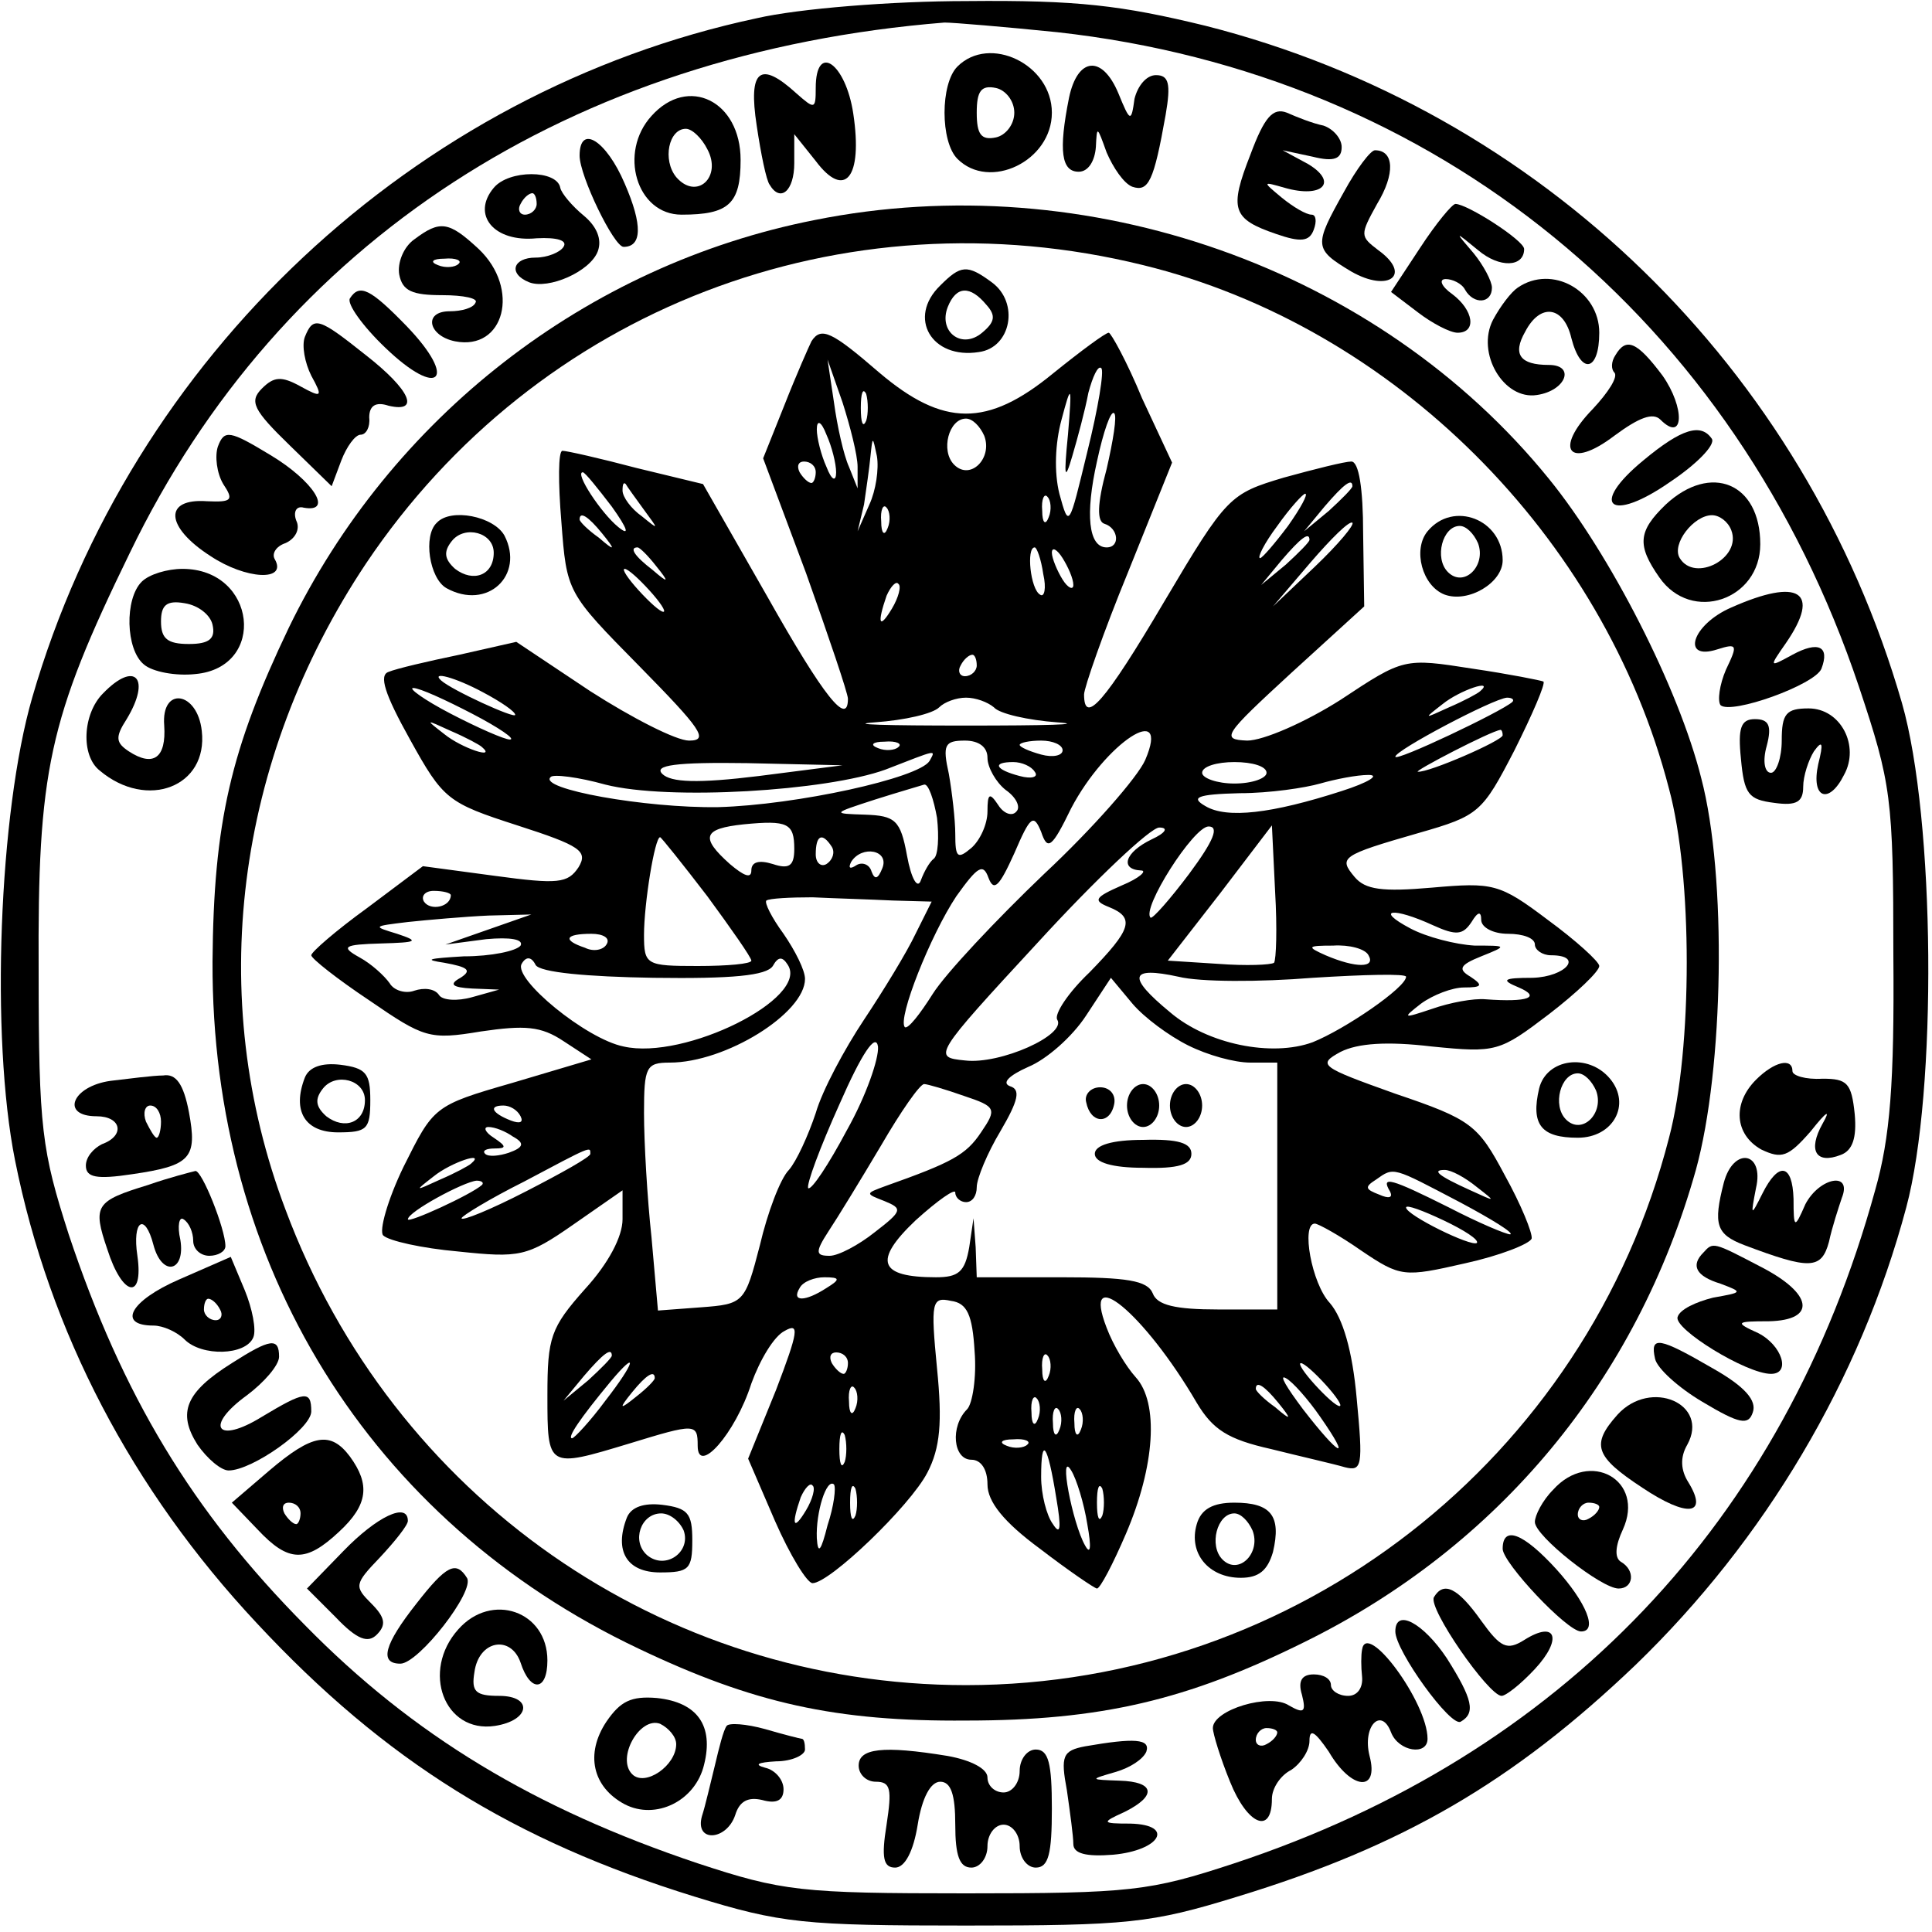 <?xml version="1.0" encoding="UTF-8" standalone="yes"?>
<svg version="1.0" xmlns="http://www.w3.org/2000/svg" width="2in" height="2in" viewBox="0 0 180 180" preserveAspectRatio="xMidYMid meet">
  <g transform="translate(0,180) scale(0.1,-0.1)" fill="#000000" stroke="none">
    <path d="M705 1783 c-319 -68 -583 -315 -675 -633 -31 -107 -39 -316 -16 -431
32 -160 109 -307 225 -431 120 -129 240 -203 408 -255 81 -25 102 -27 253 -27
151 0 172 2 253 27 154 47 257 107 371 216 120 116 209 265 252 426 29 108 27
362 -4 470 -90 312 -337 552 -649 631 -78 19 -119 24 -222 23 -70 0 -157 -7
-196 -16z m280 -13 c353 -39 632 -267 747 -610 30 -90 32 -103 32 -250 1 -119
-3 -170 -17 -219 -85 -309 -292 -526 -597 -627 -79 -26 -96 -28 -250 -28 -154
0 -171 2 -250 28 -152 51 -265 119 -366 222 -105 106 -170 214 -220 364 -25
78 -28 98 -28 245 -1 187 9 234 85 390 140 290 411 466 759 494 8 0 56 -4 105
-9z"/>
    <path d="M892 1738 c-16 -16 -16 -70 0 -86 30 -30 88 -2 88 43 0 45 -58 73
-88 43z m53 -43 c0 -11 -8 -21 -17 -23 -14 -3 -18 3 -18 23 0 20 4 26 18 23 9
-2 17 -12 17 -23z"/>
    <path d="M760 1718 c0 -20 -1 -20 -18 -5 -34 31 -45 22 -37 -30 4 -27 9 -51
12 -55 10 -17 23 -6 23 20 l0 27 20 -25 c27 -36 44 -16 35 44 -7 47 -35 67
-35 24z"/>
    <path d="M996 1709 c-10 -50 -7 -69 9 -69 9 0 15 10 16 23 1 20 1 20 10 -5 6
-14 16 -29 24 -32 15 -5 20 5 31 67 5 29 3 37 -9 37 -9 0 -17 -10 -20 -22 -3
-22 -4 -22 -15 5 -15 36 -38 34 -46 -4z"/>
    <path d="M607 1692 c-31 -34 -14 -92 28 -92 44 0 55 10 55 51 0 55 -49 79 -83
41z m52 -31 c14 -26 -10 -48 -29 -26 -13 16 -7 45 9 45 6 0 15 -9 20 -19z"/>
    <path d="M1165 1656 c-20 -51 -17 -60 24 -74 23 -8 31 -7 35 4 3 8 2 14 -2 14
-5 0 -17 7 -28 16 -18 15 -18 15 3 9 35 -10 50 5 22 22 l-24 13 28 -6 c20 -5
27 -2 27 9 0 8 -8 17 -17 20 -10 2 -25 8 -34 12 -13 5 -21 -4 -34 -39z"/>
    <path d="M540 1655 c0 -19 32 -85 41 -85 17 0 18 20 1 59 -17 40 -42 56 -42
26z"/>
    <path d="M1252 1621 c-28 -50 -28 -53 7 -74 35 -20 57 -3 25 20 -17 13 -17 14
-1 43 17 28 16 50 -2 50 -4 0 -17 -17 -29 -39z"/>
    <path d="M460 1625 c-21 -25 0 -51 40 -47 19 1 29 -2 25 -8 -3 -5 -15 -10 -26
-10 -21 0 -26 -15 -6 -23 18 -7 57 10 64 29 4 11 -1 23 -13 33 -11 9 -21 21
-22 26 -3 17 -48 17 -62 0z m40 -15 c0 -5 -5 -10 -11 -10 -5 0 -7 5 -4 10 3 6
8 10 11 10 2 0 4 -4 4 -10z"/>
    <path d="M759 1595 c-213 -42 -395 -184 -490 -380 -54 -113 -70 -181 -71 -311
-1 -283 146 -521 397 -640 107 -51 184 -68 305 -67 126 0 206 19 315 73 181
89 310 244 365 440 26 94 29 274 5 365 -21 84 -85 209 -142 279 -159 196 -430
292 -684 241z m306 -42 c233 -57 429 -252 490 -488 22 -81 22 -242 0 -325 -77
-300 -347 -510 -655 -510 -283 0 -534 175 -634 443 -75 198 -47 419 75 602
159 237 444 347 724 278z"/>
    <path d="M876 1534 c-31 -30 -8 -69 36 -62 30 4 38 46 12 65 -23 17 -29 16
-48 -3z m43 -18 c9 -10 8 -16 -4 -26 -19 -16 -41 1 -32 24 8 20 21 20 36 2z"/>
    <path d="M756 1482 c-2 -4 -14 -31 -25 -59 l-20 -50 40 -107 c21 -59 39 -112
39 -117 0 -26 -22 1 -75 95 l-60 105 -62 15 c-34 9 -65 16 -69 16 -4 0 -4 -30
-1 -66 5 -66 5 -66 73 -135 57 -58 65 -69 46 -69 -12 0 -53 21 -92 46 l-69 46
-53 -12 c-29 -6 -59 -13 -66 -16 -9 -3 -4 -20 20 -63 31 -56 35 -59 100 -80
59 -19 66 -24 57 -39 -10 -15 -19 -16 -78 -8 l-67 9 -52 -39 c-29 -21 -52 -41
-52 -44 0 -3 24 -22 54 -42 51 -35 56 -37 104 -29 41 6 56 5 77 -9 l26 -17
-74 -22 c-73 -21 -73 -22 -101 -78 -15 -31 -23 -60 -19 -64 5 -5 36 -12 70
-15 57 -6 64 -5 107 25 l46 32 0 -27 c0 -16 -13 -41 -35 -65 -32 -36 -35 -45
-35 -99 0 -68 0 -68 76 -45 62 19 64 19 64 -2 0 -28 35 11 50 58 8 22 21 44
31 49 14 8 13 0 -8 -55 l-26 -64 25 -58 c14 -32 30 -58 35 -58 16 0 91 72 107
103 12 23 14 47 9 97 -6 62 -5 67 13 63 15 -2 20 -13 22 -47 2 -24 -2 -49 -7
-54 -16 -16 -13 -47 4 -47 9 0 15 -9 15 -23 0 -16 15 -35 49 -60 26 -20 51
-37 53 -37 3 0 15 23 27 51 27 63 31 122 9 146 -9 10 -21 30 -27 46 -24 62 35
14 84 -70 15 -25 29 -34 69 -43 28 -7 59 -14 69 -17 16 -4 17 1 11 64 -4 45
-13 75 -25 89 -17 18 -27 74 -14 74 3 0 23 -11 43 -25 37 -25 40 -25 97 -12
32 7 60 18 62 23 1 5 -10 32 -25 59 -25 47 -31 52 -102 76 -70 25 -73 27 -51
39 16 8 43 10 85 5 60 -6 63 -5 109 30 26 20 47 40 47 45 0 4 -22 24 -48 43
-45 34 -51 35 -108 30 -46 -4 -62 -2 -72 10 -15 18 -13 20 60 41 56 16 59 19
89 77 17 34 29 62 27 64 -2 1 -32 7 -66 12 -64 10 -64 10 -123 -29 -33 -21
-72 -38 -87 -38 -25 1 -22 5 41 63 l68 62 -1 68 c0 42 -4 67 -11 67 -6 0 -34
-7 -63 -15 -50 -15 -53 -17 -111 -115 -56 -95 -75 -116 -75 -87 0 6 18 58 41
114 l41 102 -28 60 c-14 34 -29 61 -31 61 -3 0 -26 -17 -52 -38 -61 -50 -102
-50 -162 1 -44 38 -54 43 -63 29z m43 -117 l0 -20 -8 20 c-5 11 -11 38 -14 60
l-6 40 14 -40 c7 -22 14 -49 14 -60z m214 14 c-17 -70 -17 -72 -26 -39 -5 20
-4 47 2 69 9 34 10 34 6 -14 -4 -40 -3 -44 4 -20 5 17 12 43 15 59 4 15 9 26
12 23 3 -2 -3 -38 -13 -78z m-206 29 c-3 -7 -5 -2 -5 12 0 14 2 19 5 13 2 -7
2 -19 0 -25z m224 -45 c-9 -33 -9 -49 -2 -51 13 -4 15 -22 2 -22 -17 0 -20 31
-9 80 6 28 13 48 16 45 3 -2 -1 -26 -7 -52z m-252 -3 c0 -9 -4 -8 -9 5 -5 11
-9 27 -9 35 0 9 4 8 9 -5 5 -11 9 -27 9 -35z m138 34 c8 -21 -13 -42 -28 -27
-13 13 -5 43 11 43 6 0 13 -7 17 -16z m-107 -64 l-11 -25 6 25 c2 14 5 34 6
45 2 19 2 19 6 0 2 -12 -1 -32 -7 -45z m-50 30 c0 -5 -2 -10 -4 -10 -3 0 -8 5
-11 10 -3 6 -1 10 4 10 6 0 11 -4 11 -10z m-190 -32 c15 -21 17 -28 6 -19 -16
13 -41 51 -33 51 2 0 14 -15 27 -32z m30 -3 c14 -19 14 -19 -2 -6 -10 7 -18
18 -18 24 0 6 1 8 3 6 1 -2 9 -13 17 -24z m660 22 c0 -2 -10 -12 -22 -23 l-23
-19 19 23 c18 21 26 27 26 19z m-283 -29 c-3 -8 -6 -5 -6 6 -1 11 2 17 5 13 3
-3 4 -12 1 -19z m223 -8 c-12 -16 -24 -30 -26 -30 -3 0 4 14 16 30 12 17 24
30 26 30 3 0 -4 -13 -16 -30z m-373 -2 c-3 -8 -6 -5 -6 6 -1 11 2 17 5 13 3
-3 4 -12 1 -19z m-266 -5 c13 -16 12 -17 -3 -4 -10 7 -18 15 -18 17 0 8 8 3
21 -13z m664 -31 l-39 -37 35 41 c19 22 36 39 39 37 2 -2 -13 -20 -35 -41z
m-5 25 c0 -2 -10 -12 -22 -23 l-23 -19 19 23 c18 21 26 27 26 19z m-609 -24
c13 -16 12 -17 -3 -4 -17 13 -22 21 -14 21 2 0 10 -8 17 -17z m361 -8 c3 -13
1 -22 -3 -19 -9 5 -13 44 -5 44 2 0 6 -11 8 -25z m28 -10 c0 -5 -5 -3 -10 5
-5 8 -10 20 -10 25 0 6 5 3 10 -5 5 -8 10 -19 10 -25z m-395 -5 c10 -11 16
-20 13 -20 -3 0 -13 9 -23 20 -10 11 -16 20 -13 20 3 0 13 -9 23 -20z m226
-17 c-12 -20 -14 -14 -5 12 4 9 9 14 11 11 3 -2 0 -13 -6 -23z m79 -53 c0 -5
-5 -10 -11 -10 -5 0 -7 5 -4 10 3 6 8 10 11 10 2 0 4 -4 4 -10z m-460 -25 c17
-9 30 -18 30 -21 0 -4 -59 23 -69 32 -10 9 13 3 39 -11z m-10 -20 c25 -13 41
-24 35 -24 -5 0 -30 11 -55 24 -25 13 -40 24 -35 24 6 0 30 -11 55 -24z m939
21 c-2 -2 -15 -9 -29 -15 -24 -11 -24 -11 -6 3 16 13 49 24 35 12z m-453 -15
c5 -6 32 -12 59 -14 28 -2 -11 -3 -85 -3 -74 0 -112 1 -85 3 28 2 54 8 60 14
5 5 16 9 25 9 9 0 20 -4 26 -9z m483 5 c-10 -9 -109 -56 -109 -51 0 6 91 54
104 55 5 0 7 -2 5 -4z m-960 -42 c14 -12 -19 -1 -35 12 -18 14 -18 14 6 3 14
-6 27 -13 29 -15z m618 -12 c-7 -16 -49 -64 -94 -106 -45 -43 -92 -93 -104
-112 -12 -19 -23 -33 -26 -31 -7 8 24 86 48 122 20 28 25 31 30 17 5 -13 10
-8 24 23 15 35 18 37 25 20 6 -18 10 -15 28 22 32 61 93 101 69 45z m333 23
c0 -5 -69 -35 -79 -34 -5 0 68 38 77 39 1 0 2 -2 2 -5z m-563 -11 c-3 -3 -12
-4 -19 -1 -8 3 -5 6 6 6 11 1 17 -2 13 -5z m83 -10 c0 -9 8 -23 17 -30 10 -7
14 -16 10 -20 -4 -5 -12 -2 -17 6 -8 12 -10 11 -10 -6 0 -12 -7 -27 -15 -34
-13 -11 -15 -9 -15 13 0 13 -3 39 -6 56 -6 27 -4 31 15 31 13 0 21 -6 21 -16z
m70 7 c0 -5 -9 -7 -20 -4 -11 3 -20 7 -20 9 0 2 9 4 20 4 11 0 20 -4 20 -9z
m-124 -10 c-10 -16 -124 -41 -197 -43 -68 -1 -168 17 -156 28 2 3 26 0 51 -7
59 -15 206 -6 261 14 49 19 47 19 41 8z m-159 -14 c-57 -7 -82 -6 -90 2 -8 8
12 11 79 10 l89 -2 -78 -10z m257 4 c4 -5 -3 -7 -14 -4 -23 6 -26 13 -6 13 8
0 17 -4 20 -9z m216 -1 c0 -5 -13 -10 -30 -10 -16 0 -30 5 -30 10 0 6 14 10
30 10 17 0 30 -4 30 -10z m70 -17 c-65 -21 -107 -26 -127 -14 -14 8 -8 11 32
12 28 0 61 5 75 9 14 4 34 8 45 8 11 0 0 -7 -25 -15z m-377 -25 c2 -18 1 -35
-3 -38 -4 -3 -9 -12 -12 -20 -3 -9 -9 1 -13 23 -6 33 -11 37 -39 38 -31 1 -31
1 9 14 22 7 43 13 46 14 4 1 9 -14 12 -31z m-133 -29 c0 -16 -5 -19 -20 -14
-13 4 -20 2 -20 -6 0 -8 -7 -5 -20 6 -28 25 -25 33 13 37 41 4 47 1 47 -23z
m333 9 c-25 -12 -30 -28 -10 -29 6 0 -1 -7 -18 -14 -25 -11 -27 -14 -12 -20
25 -10 21 -21 -18 -61 -20 -19 -33 -39 -30 -44 9 -14 -53 -42 -86 -38 -30 3
-30 4 68 110 54 59 105 107 113 107 9 0 6 -5 -7 -11z m35 -32 c-18 -24 -34
-42 -36 -41 -9 8 40 85 54 85 10 0 5 -13 -18 -44z m79 -83 c-3 -2 -26 -3 -52
-1 l-47 3 49 63 48 63 3 -62 c2 -34 1 -63 -1 -66z m-528 62 c22 -30 41 -57 41
-60 0 -3 -22 -5 -50 -5 -48 0 -50 1 -50 29 0 29 10 91 15 91 1 0 21 -25 44
-55z m116 46 c3 -5 1 -12 -5 -16 -5 -3 -10 1 -10 9 0 18 6 21 15 7z m47 -20
c-4 -10 -7 -11 -10 -3 -2 7 -9 9 -14 6 -6 -4 -8 -3 -5 3 10 16 36 11 29 -6z
m-402 -25 c0 -11 -19 -15 -25 -6 -3 5 1 10 9 10 9 0 16 -2 16 -4z m412 -5 l36
-1 -15 -30 c-8 -17 -30 -53 -48 -80 -18 -27 -39 -66 -45 -87 -7 -21 -18 -45
-25 -53 -8 -8 -20 -40 -27 -70 -14 -54 -15 -55 -55 -58 l-40 -3 -6 68 c-4 37
-7 89 -7 116 0 43 2 47 24 47 52 0 126 46 126 78 0 8 -9 26 -20 42 -11 15 -18
29 -16 31 3 2 22 3 43 3 21 -1 55 -2 75 -3z m-377 -27 l-40 -14 38 5 c22 2 35
0 32 -6 -4 -5 -27 -10 -53 -10 -33 -2 -38 -3 -18 -6 22 -4 26 -7 15 -14 -11
-6 -8 -9 11 -10 l25 -1 -25 -7 c-14 -4 -28 -3 -31 2 -4 6 -14 7 -23 4 -8 -3
-19 0 -23 7 -5 7 -17 18 -28 24 -18 10 -15 12 20 13 34 1 36 2 15 9 -23 7 -23
7 10 11 19 2 53 5 75 6 l40 1 -40 -14z m880 4 c22 -10 28 -9 36 3 6 10 9 10 9
2 0 -7 11 -13 25 -13 14 0 25 -4 25 -10 0 -5 7 -10 15 -10 31 0 14 -20 -17
-21 -28 0 -30 -2 -13 -9 21 -9 9 -14 -31 -11 -11 1 -33 -3 -50 -9 -27 -9 -28
-9 -10 5 11 8 29 15 40 15 17 0 18 2 6 10 -12 7 -10 11 10 19 25 10 24 10 -6
10 -18 1 -45 8 -60 16 -34 18 -16 20 21 3z m-770 -18 c-3 -5 -12 -7 -20 -3
-21 7 -19 13 6 13 11 0 18 -4 14 -10z m710 -10 c7 -12 -12 -12 -40 0 -18 8
-17 9 7 9 15 1 30 -3 33 -9z m-666 -21 c73 -1 105 2 111 11 5 9 9 9 14 1 20
-31 -96 -89 -153 -76 -35 7 -103 63 -95 77 4 7 9 7 13 -1 4 -7 48 -11 110 -12z
m614 0 c48 3 87 4 87 1 0 -10 -57 -49 -87 -61 -38 -14 -98 -2 -133 28 -40 33
-38 43 8 33 20 -5 76 -5 125 -1z m-116 -63 c18 -9 43 -16 58 -16 l25 0 0 -115
0 -115 -55 0 c-40 0 -57 4 -61 15 -5 12 -24 15 -85 15 l-79 0 -1 28 -2 27 -4
-27 c-4 -23 -10 -28 -31 -28 -53 0 -59 15 -19 53 21 19 37 30 37 26 0 -5 5 -9
10 -9 6 0 10 6 10 14 0 8 10 32 22 52 17 29 19 39 9 42 -8 3 -1 10 17 18 17 7
41 28 54 48 l23 35 20 -24 c11 -13 34 -30 52 -39z m-318 -79 c-17 -32 -33 -56
-36 -54 -2 3 11 38 29 78 21 48 34 67 36 54 1 -11 -11 -46 -29 -78z m109 32
c30 -10 31 -12 16 -34 -14 -21 -27 -28 -89 -50 -19 -7 -19 -7 -1 -14 17 -7 17
-9 -9 -29 -15 -12 -34 -22 -42 -22 -13 0 -14 3 -1 23 8 12 30 48 49 80 18 31
36 57 40 57 3 0 20 -5 37 -11z m-413 -19 c3 -6 -1 -7 -9 -4 -18 7 -21 14 -7
14 6 0 13 -4 16 -10z m-7 -19 c11 -6 10 -10 -4 -15 -9 -3 -19 -4 -22 -1 -3 3
1 5 9 5 11 0 11 2 -1 10 -8 5 -10 10 -5 10 6 0 16 -4 23 -9z m72 -16 c0 -3
-27 -18 -60 -35 -33 -17 -60 -28 -60 -25 0 2 26 18 58 34 64 34 62 33 62 26z
m-111 -9 c-2 -2 -15 -9 -29 -15 -24 -11 -24 -11 -6 3 16 13 49 24 35 12z m921
-36 c30 -16 51 -29 47 -30 -4 0 -30 11 -57 25 -54 27 -64 30 -55 15 3 -6 -1
-7 -10 -3 -13 5 -14 7 -3 14 17 12 15 12 78 -21z m16 14 c18 -14 18 -14 -6 -3
-31 14 -36 19 -24 19 6 0 19 -7 30 -16z m-927 2 c-10 -9 -69 -36 -69 -32 0 7
52 35 64 36 5 0 7 -2 5 -4z m927 -54 c-5 -4 -66 26 -66 33 0 3 16 -3 35 -12
19 -9 33 -18 31 -21z m-606 -42 c-20 -13 -33 -13 -25 0 3 6 14 10 23 10 15 0
15 -2 2 -10z m-200 -63 c0 -2 -10 -12 -22 -23 l-23 -19 19 23 c18 21 26 27 26
19z m220 -7 c0 -5 -2 -10 -4 -10 -3 0 -8 5 -11 10 -3 6 -1 10 4 10 6 0 11 -4
11 -10z m187 -12 c-3 -8 -6 -5 -6 6 -1 11 2 17 5 13 3 -3 4 -12 1 -19z m-413
-23 c-14 -19 -29 -35 -31 -35 -5 0 7 18 36 53 26 31 23 18 -5 -18z m671 15
c10 -11 16 -20 13 -20 -3 0 -13 9 -23 20 -10 11 -16 20 -13 20 3 0 13 -9 23
-20z m-625 6 c0 -2 -8 -10 -17 -17 -16 -13 -17 -12 -4 4 13 16 21 21 21 13z
m620 -36 c30 -43 18 -37 -16 7 -15 20 -23 33 -16 29 6 -3 21 -20 32 -36z
m-433 8 c-3 -8 -6 -5 -6 6 -1 11 2 17 5 13 3 -3 4 -12 1 -19z m394 5 c13 -16
12 -17 -3 -4 -10 7 -18 15 -18 17 0 8 8 3 21 -13z m-224 -15 c-3 -8 -6 -5 -6
6 -1 11 2 17 5 13 3 -3 4 -12 1 -19z m20 -10 c-3 -8 -6 -5 -6 6 -1 11 2 17 5
13 3 -3 4 -12 1 -19z m20 0 c-3 -8 -6 -5 -6 6 -1 11 2 17 5 13 3 -3 4 -12 1
-19z m-220 -30 c-3 -7 -5 -2 -5 12 0 14 2 19 5 13 2 -7 2 -19 0 -25z m170 16
c-3 -3 -12 -4 -19 -1 -8 3 -5 6 6 6 11 1 17 -2 13 -5z m27 -49 c5 -29 4 -36
-3 -25 -6 8 -11 28 -11 44 0 39 6 31 14 -19z m29 -25 c4 -22 3 -29 -2 -20 -12
21 -25 90 -13 70 5 -8 12 -31 15 -50z m-262 13 c-12 -20 -14 -14 -5 12 4 9 9
14 11 11 3 -2 0 -13 -6 -23z m20 -14 c-6 -24 -9 -28 -10 -12 -1 24 9 56 16 50
2 -3 0 -20 -6 -38z m26 9 c-3 -7 -5 -2 -5 12 0 14 2 19 5 13 2 -7 2 -19 0 -25z
m230 0 c-3 -7 -5 -2 -5 12 0 14 2 19 5 13 2 -7 2 -19 0 -25z"/>
    <path d="M1012 773 c4 -20 22 -21 26 -2 2 9 -4 16 -13 16 -9 0 -15 -7 -13 -14z"/>
    <path d="M1050 770 c0 -11 7 -20 15 -20 8 0 15 9 15 20 0 11 -7 20 -15 20 -8
0 -15 -9 -15 -20z"/>
    <path d="M1090 770 c0 -11 7 -20 15 -20 8 0 15 9 15 20 0 11 -7 20 -15 20 -8
0 -15 -9 -15 -20z"/>
    <path d="M1020 725 c0 -8 16 -13 45 -13 33 -1 45 3 45 13 0 10 -12 14 -45 13
-29 0 -45 -5 -45 -13z"/>
    <path d="M407 1313 c-13 -12 -7 -52 9 -61 38 -21 73 12 54 49 -10 18 -50 26
-63 12z m53 -28 c0 -21 -19 -28 -36 -15 -10 9 -11 16 -3 26 12 15 39 8 39 -11z"/>
    <path d="M1330 1305 c-14 -17 -5 -51 16 -59 22 -8 54 11 54 32 0 38 -46 56
-70 27z m47 -11 c8 -21 -13 -42 -28 -27 -13 13 -5 43 11 43 6 0 13 -7 17 -16z"/>
    <path d="M284 796 c-12 -31 0 -51 31 -51 27 0 30 3 30 30 0 25 -4 30 -28 33
-17 2 -29 -2 -33 -12z m56 -21 c0 -21 -19 -28 -36 -15 -10 9 -11 16 -3 26 12
15 39 8 39 -11z"/>
    <path d="M1434 786 c-8 -34 2 -46 36 -46 33 0 50 31 30 55 -20 24 -59 19 -66
-9z m53 -2 c8 -21 -13 -42 -28 -27 -13 13 -5 43 11 43 6 0 13 -7 17 -16z"/>
    <path d="M584 386 c-12 -31 0 -51 31 -51 27 0 30 3 30 30 0 25 -4 30 -28 33
-17 2 -29 -2 -33 -12z m53 -12 c7 -20 -17 -37 -34 -23 -15 13 -6 39 13 39 8 0
17 -7 21 -16z"/>
    <path d="M1115 380 c-8 -27 11 -50 41 -50 17 0 25 7 30 24 8 34 -2 46 -36 46
-20 0 -31 -6 -35 -20z m52 -6 c8 -21 -13 -42 -28 -27 -13 13 -5 43 11 43 6 0
13 -7 17 -16z"/>
    <path d="M1323 1569 l-27 -41 25 -19 c13 -10 30 -19 37 -19 18 0 15 21 -5 36
-10 7 -13 14 -6 14 6 0 15 -4 18 -10 8 -14 25 -13 25 2 0 6 -8 21 -17 32 -18
21 -18 21 4 3 20 -17 43 -16 43 1 0 8 -53 42 -64 42 -3 0 -18 -18 -33 -41z"/>
    <path d="M386 1577 c-10 -7 -16 -22 -14 -33 3 -15 12 -19 40 -19 20 0 34 -3
31 -7 -2 -5 -13 -8 -24 -8 -25 0 -20 -23 5 -28 46 -9 61 49 22 86 -28 26 -36
27 -60 9z m41 -23 c-3 -3 -12 -4 -19 -1 -8 3 -5 6 6 6 11 1 17 -2 13 -5z"/>
    <path d="M1414 1532 c-6 -4 -16 -17 -23 -30 -16 -31 10 -75 41 -70 27 4 36 28
11 28 -27 0 -34 10 -22 31 14 27 36 24 43 -6 9 -35 26 -31 26 5 0 39 -44 64
-76 42z"/>
    <path d="M326 1522 c-3 -5 12 -26 33 -46 50 -48 68 -30 20 20 -34 35 -44 40
-53 26z"/>
    <path d="M284 1486 c-3 -8 0 -24 6 -36 11 -20 10 -21 -10 -10 -18 10 -25 9
-36 -2 -12 -12 -8 -20 26 -53 l39 -38 9 24 c5 13 13 24 18 24 5 0 9 7 8 16 0
11 6 15 18 11 30 -7 20 15 -21 47 -44 35 -49 37 -57 17z"/>
    <path d="M1505 1469 c-4 -6 -4 -13 -1 -16 4 -4 -6 -19 -20 -34 -37 -38 -22
-57 20 -25 23 17 36 22 43 15 22 -22 23 11 2 41 -24 32 -34 36 -44 19z"/>
    <path d="M203 1384 c-3 -9 -1 -25 5 -35 10 -15 8 -17 -15 -16 -41 3 -39 -24 3
-51 33 -22 72 -24 60 -3 -3 5 1 12 10 15 9 4 14 13 10 21 -3 8 0 14 7 12 28
-5 9 25 -31 49 -38 23 -43 24 -49 8z"/>
    <path d="M1531 1371 c-51 -42 -31 -59 25 -20 24 16 42 34 39 40 -10 15 -28 10
-64 -20z"/>
    <path d="M1552 1330 c-26 -25 -27 -38 -6 -68 30 -43 94 -21 94 31 0 57 -46 76
-88 37z m61 -24 c10 -26 -34 -49 -48 -26 -8 13 13 40 30 40 7 0 15 -6 18 -14z"/>
    <path d="M132 1258 c-16 -16 -15 -63 2 -77 8 -7 30 -11 48 -9 67 6 57 98 -12
98 -14 0 -31 -5 -38 -12z m66 -40 c3 -13 -3 -18 -22 -18 -20 0 -26 5 -26 21 0
15 5 20 22 17 13 -2 24 -11 26 -20z"/>
    <path d="M1613 1234 c-37 -16 -47 -50 -13 -39 19 6 19 4 8 -19 -6 -14 -8 -29
-5 -33 10 -9 88 19 94 34 8 21 -3 26 -27 13 -22 -12 -22 -12 -6 11 33 48 12
61 -51 33z"/>
    <path d="M96 1154 c-19 -19 -21 -58 -3 -72 44 -37 101 -15 95 37 -4 37 -38 42
-35 5 2 -30 -10 -39 -33 -24 -12 8 -13 13 -2 30 23 38 8 55 -22 24z"/>
    <path d="M1660 1110 c0 -16 -5 -30 -10 -30 -6 0 -8 11 -4 25 5 19 2 25 -11 25
-13 0 -16 -8 -13 -37 3 -33 7 -38 31 -41 21 -3 27 1 27 15 0 10 5 25 10 33 8
11 9 8 4 -12 -7 -32 10 -38 24 -10 15 27 -3 62 -33 62 -21 0 -25 -5 -25 -30z"/>
    <path d="M1636 794 c-22 -22 -20 -51 5 -65 19 -9 25 -7 46 17 15 19 19 21 11
7 -14 -25 -6 -38 17 -29 11 4 15 16 13 38 -3 29 -7 33 -30 33 -16 -1 -28 3
-28 7 0 13 -17 9 -34 -8z"/>
    <path d="M103 793 c-36 -5 -47 -33 -13 -33 23 0 27 -18 5 -26 -8 -4 -15 -12
-15 -20 0 -11 10 -13 43 -8 55 8 61 15 53 58 -5 26 -12 36 -24 34 -9 0 -32 -3
-49 -5z m47 -38 c0 -8 -2 -15 -4 -15 -2 0 -6 7 -10 15 -3 8 -1 15 4 15 6 0 10
-7 10 -15z"/>
    <path d="M1606 698 c-10 -39 -7 -48 19 -58 61 -23 72 -23 79 3 3 14 9 32 12
41 10 25 -21 19 -34 -6 -10 -23 -11 -23 -11 5 -1 33 -14 35 -29 5 -11 -22 -11
-21 -6 5 8 34 -21 39 -30 5z"/>
    <path d="M138 696 c-49 -15 -52 -19 -38 -60 14 -44 34 -48 28 -6 -5 33 7 41
15 10 8 -30 30 -25 25 5 -3 13 -1 22 3 19 5 -3 9 -12 9 -20 0 -8 7 -14 15 -14
8 0 15 4 15 9 0 16 -22 71 -28 70 -4 -1 -24 -6 -44 -13z"/>
    <path d="M1587 633 c-12 -12 -7 -22 16 -29 21 -8 21 -8 -7 -13 -16 -4 -31 -11
-33 -18 -4 -11 64 -53 87 -53 19 0 10 27 -12 38 -22 10 -21 11 10 11 45 1 41
26 -8 51 -44 23 -44 23 -53 13z"/>
    <path d="M167 608 c-46 -20 -58 -43 -24 -43 9 0 22 -6 29 -13 16 -16 57 -15
64 2 3 7 -1 27 -8 44 l-13 31 -48 -21z m38 -28 c3 -5 1 -10 -4 -10 -6 0 -11 5
-11 10 0 6 2 10 4 10 3 0 8 -4 11 -10z"/>
    <path d="M216 530 c-43 -27 -51 -46 -32 -76 9 -13 22 -24 29 -24 22 0 77 39
77 55 0 20 -6 19 -46 -5 -42 -26 -54 -9 -14 20 16 12 30 28 30 36 0 18 -8 17
-44 -6z"/>
    <path d="M1542 534 c2 -9 22 -27 44 -40 35 -21 43 -22 47 -10 4 11 -7 24 -37
41 -50 29 -59 31 -54 9z"/>
    <path d="M1507 482 c-25 -28 -21 -39 23 -68 42 -28 62 -26 43 5 -7 11 -8 23
-1 35 21 38 -34 62 -65 28z"/>
    <path d="M251 430 l-35 -30 24 -25 c29 -31 45 -31 76 -2 27 25 29 44 10 70
-18 24 -35 21 -75 -13z m29 -40 c0 -5 -2 -10 -4 -10 -3 0 -8 5 -11 10 -3 6 -1
10 4 10 6 0 11 -4 11 -10z"/>
    <path d="M1447 412 c-10 -10 -17 -24 -17 -30 0 -13 62 -62 78 -62 14 0 16 17
2 25 -6 4 -5 15 2 30 21 46 -31 75 -65 37z m43 -16 c0 -3 -4 -8 -10 -11 -5 -3
-10 -1 -10 4 0 6 5 11 10 11 6 0 10 -2 10 -4z"/>
    <path d="M320 355 l-34 -35 27 -27 c20 -21 30 -24 38 -16 9 9 8 16 -5 29 -16
16 -16 18 8 43 14 15 26 30 26 34 0 18 -29 4 -60 -28z"/>
    <path d="M1400 357 c0 -13 60 -77 73 -77 16 0 5 27 -23 58 -31 34 -50 41 -50
19z"/>
    <path d="M388 306 c-30 -38 -35 -56 -15 -56 17 0 70 68 62 80 -10 16 -19 12
-47 -24z"/>
    <path d="M1336 312 c-6 -10 51 -92 63 -92 4 0 18 11 31 25 26 28 20 46 -10 27
-16 -10 -22 -7 -40 18 -22 31 -35 37 -44 22z"/>
    <path d="M427 282 c-35 -39 -13 -97 34 -90 33 5 36 28 4 28 -22 0 -26 4 -23
22 4 30 34 35 43 9 9 -28 25 -27 25 2 0 46 -52 64 -83 29z"/>
    <path d="M1300 280 c0 -18 52 -90 61 -84 14 8 11 21 -13 59 -22 33 -48 47 -48
25z"/>
    <path d="M1269 263 c-1 -5 -1 -16 0 -25 1 -10 -4 -18 -13 -18 -9 0 -16 5 -16
10 0 6 -7 10 -16 10 -11 0 -15 -6 -11 -19 4 -16 2 -18 -12 -10 -18 12 -71 -4
-71 -21 0 -5 7 -28 16 -50 16 -40 39 -50 39 -16 0 10 8 22 18 27 9 6 17 18 17
27 0 12 5 9 18 -10 21 -36 47 -38 38 -4 -7 28 11 46 20 22 7 -18 34 -22 34 -6
0 34 -57 111 -61 83z m-79 -77 c0 -3 -4 -8 -10 -11 -5 -3 -10 -1 -10 4 0 6 5
11 10 11 6 0 10 -2 10 -4z"/>
    <path d="M565 196 c-20 -30 -13 -61 17 -77 29 -15 66 3 74 37 9 36 -6 58 -44
62 -24 2 -34 -3 -47 -22z m65 -21 c0 -20 -29 -40 -41 -28 -15 15 7 54 26 47 8
-4 15 -12 15 -19z"/>
    <path d="M677 192 c-3 -4 -7 -20 -11 -37 -4 -16 -9 -38 -12 -47 -7 -25 23 -23
31 1 4 13 12 17 25 14 14 -4 20 0 20 10 0 9 -8 18 -17 20 -11 3 -7 5 10 6 15
0 27 6 27 11 0 6 -1 10 -3 10 -1 0 -17 4 -34 9 -18 5 -34 6 -36 3z"/>
    <path d="M1011 173 c-21 -4 -23 -9 -17 -41 3 -21 6 -43 6 -50 0 -9 12 -12 37
-10 44 4 58 28 16 29 -27 0 -27 1 -5 11 30 15 28 28 -5 29 -28 1 -28 1 -4 8
14 4 26 12 29 19 4 12 -11 13 -57 5z"/>
    <path d="M800 155 c0 -8 7 -15 16 -15 14 0 15 -7 10 -40 -5 -31 -3 -40 8 -40
9 0 17 15 21 40 4 25 12 40 21 40 10 0 14 -12 14 -40 0 -29 4 -40 15 -40 8 0
15 9 15 20 0 11 7 20 15 20 8 0 15 -9 15 -20 0 -11 7 -20 15 -20 12 0 15 13
15 55 0 42 -3 55 -15 55 -8 0 -15 -9 -15 -20 0 -11 -7 -20 -15 -20 -8 0 -15 6
-15 14 0 8 -15 16 -37 20 -61 10 -83 7 -83 -9z"/>
  </g>
</svg>